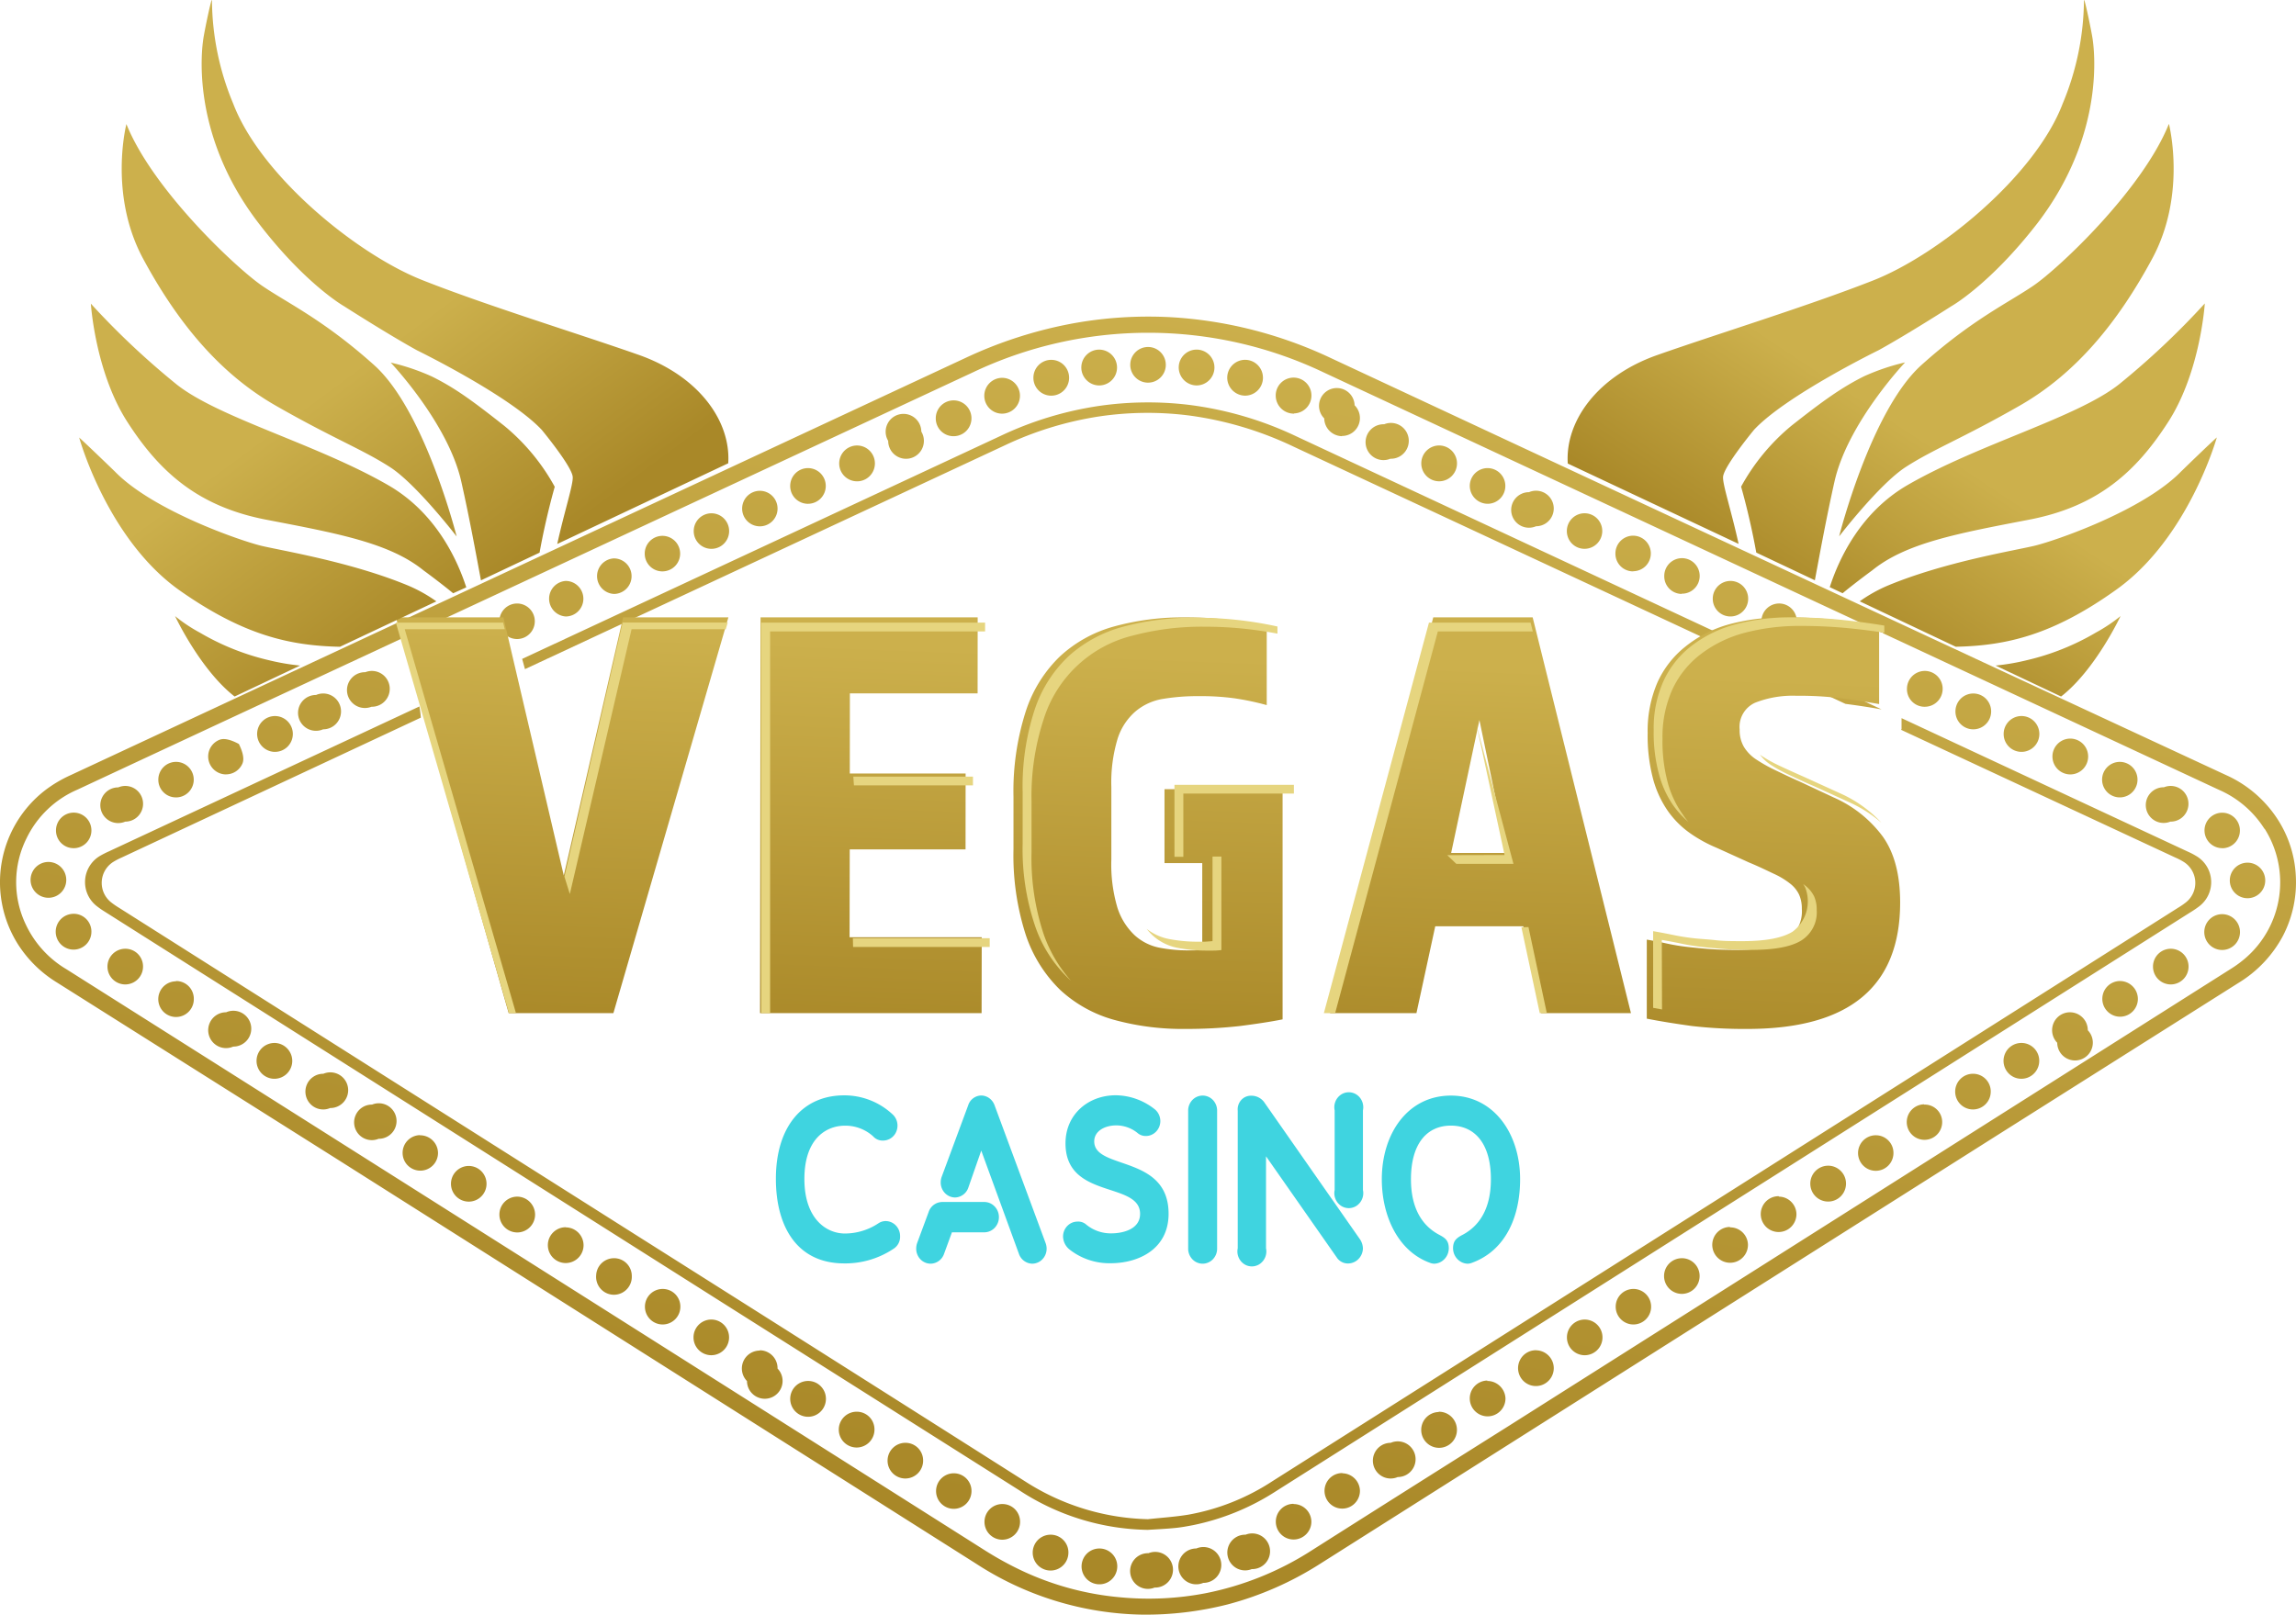 <svg xmlns="http://www.w3.org/2000/svg" viewBox="0 0 145 102">
    <defs>
        <linearGradient id="vc-logo-header-a" x1="35.301%" x2="63.76%" y1="88.752%" y2="1.257%">
            <stop offset="0%" stop-color="#A98828"/>
            <stop offset="100%" stop-color="#CCB04C"/>
        </linearGradient>
        <linearGradient id="vc-logo-header-b" x1="8.382%" x2="21.152%" y1="100%" y2="5.241%">
            <stop offset="0%" stop-color="#A98828"/>
            <stop offset="100%" stop-color="#CCB04C"/>
        </linearGradient>
        <linearGradient id="vc-logo-header-c" x1="35.139%" x2="56.511%" y1="58.21%" y2="89.154%">
            <stop offset="0%" stop-color="#CCB04C"/>
            <stop offset="100%" stop-color="#A98828"/>
        </linearGradient>
        <linearGradient id="vc-logo-header-d" x1="66.672%" x2="50%" y1="70.638%" y2="97.449%">
            <stop offset="0%" stop-color="#CCB04C"/>
            <stop offset="100%" stop-color="#A98828"/>
        </linearGradient>
    </defs>
    <g fill="none" fill-rule="evenodd">
        <path fill="url(#vc-logo-header-a)" fill-rule="nonzero" d="M144.174 59.123a7.716 7.716 0 0 1-2.807 2.969l-15.23 9.62-42.758 27.07a20.623 20.623 0 0 1-5.843 2.57 21.067 21.067 0 0 1-5.404.647 19.816 19.816 0 0 1-10.47-3.207L21.497 73.357 3.61 62.074a7.667 7.667 0 0 1-2.474-2.42 7.342 7.342 0 0 1 1.725-9.74 8.245 8.245 0 0 1 1.62-.956l56.483-26.342a27.81 27.81 0 0 1 6.476-2.126c2.104-.41 4.25-.563 6.39-.458a27.272 27.272 0 0 1 10.21 2.584c13.73 6.414 27.46 12.818 41.192 19.213l15.34 7.129a7.557 7.557 0 0 1 3.26 2.785 7.197 7.197 0 0 1 1.154 3.555 7.325 7.325 0 0 1-.812 3.825zm-1.173-6.775a6.424 6.424 0 0 0-2.853-2.447l-21.214-9.89-.082-.083v.041l-3.994-1.86-31.26-14.581a25.76 25.76 0 0 0-22.169 0L18.881 43.36c-4.68 2.177-9.347 4.353-14.003 6.528a6.35 6.35 0 0 0-3.195 3.055 6.191 6.191 0 0 0-.036 5.498 6.487 6.487 0 0 0 2.56 2.794 90197.915 90197.915 0 0 1 57.966 36.687c.762.484 1.553.92 2.369 1.305a18.4 18.4 0 0 0 6.253 1.681 18.95 18.95 0 0 0 5.313-.256 19.298 19.298 0 0 0 6.727-2.708c4.099-2.602 8.207-5.198 12.324-7.788 15.25-9.654 30.498-19.308 45.742-28.962.321-.2.627-.426.913-.673a6.325 6.325 0 0 0 1.214-8.155l-.027-.018zm-4.286 1.736a1.918 1.918 0 0 1 .196 3.152 6.43 6.43 0 0 1-.62.421l-31.38 19.87-26.33 16.675a15.231 15.231 0 0 1-5.236 2.144c-.36.068-.725.137-1.09.174-.59.06-1.183.087-1.771.123a15.155 15.155 0 0 1-8.13-2.51L45.519 82.222 6.576 57.566a5.313 5.313 0 0 1-.493-.348 1.923 1.923 0 0 1 .206-3.134 5.57 5.57 0 0 1 .57-.293l19.626-9.162c.044.233.075.468.092.705L7.685 54.171a4.417 4.417 0 0 0-.506.261 1.568 1.568 0 0 0-.155 2.575c.169.131.346.252.529.362 11.042 6.994 22.086 13.986 33.132 20.977 8.027 5.073 16.05 10.155 24.071 15.246a14.959 14.959 0 0 0 7.737 2.378c.849-.092 1.702-.147 2.542-.284a14.246 14.246 0 0 0 5.322-2.117l15.194-9.62 41.991-26.598c.175-.104.343-.219.502-.344a1.57 1.57 0 0 0-.16-2.575 4.07 4.07 0 0 0-.506-.26l-17.317-8.068c.06.013-.036-.046.028-.046v-.692l18.092 8.439c.184.08.363.174.534.28zM33.154 42.27l-.178-.646s20.772-9.68 30.201-14.082a22.017 22.017 0 0 1 6.276-1.906 21.655 21.655 0 0 1 5.605-.064c2.358.294 4.654.965 6.8 1.988l36.97 17.253a48.499 48.499 0 0 0-2.281-.348l-34.853-16.25c-2.09-1-4.323-1.665-6.618-1.97a20.823 20.823 0 0 0-5.673.064 21.49 21.49 0 0 0-5.966 1.833L33.154 42.269zm13.715-10.124c-.007-.456.261-.871.679-1.05.418-.18.902-.088 1.225.233.323.32.421.805.248 1.227a1.118 1.118 0 0 1-2.152-.41zm-11.136 6.798a1.125 1.125 0 0 1-.01-2.245c.616 0 1.116.5 1.119 1.118a1.12 1.12 0 0 1-1.11 1.127zm9.155-4.274a1.116 1.116 0 0 1-1.077-1.127c.002-.457.28-.867.704-1.037.423-.17.906-.065 1.221.265.316.33.4.82.214 1.237-.187.417-.606.679-1.062.662zm-6.097 2.85a1.124 1.124 0 0 1-.033-2.245 1.12 1.12 0 0 1 1.128 1.106 1.12 1.12 0 0 1-1.095 1.139zm3.048-1.425h.019a1.111 1.111 0 0 1-.81-.323 1.12 1.12 0 0 1-.331-.809 1.12 1.12 0 0 1 1.122-1.113 1.12 1.12 0 0 1 1.114 1.122 1.12 1.12 0 0 1-1.114 1.123zm21.452-9.964h.028a1.125 1.125 0 0 1-.817-.319 1.134 1.134 0 0 1 .78-1.944 1.13 1.13 0 0 1 1.132 1.127 1.13 1.13 0 0 1-1.123 1.136zm6.13-1.782h.027a1.13 1.13 0 0 1-.814-.32 1.13 1.13 0 0 1 .778-1.943 1.13 1.13 0 0 1 1.132 1.126 1.13 1.13 0 0 1-1.123 1.137zm-9.22 3.206h.041a1.116 1.116 0 0 1-.808-.318 1.124 1.124 0 0 1-.337-.804c-.004-.46.271-.877.695-1.054a1.124 1.124 0 0 1 1.234.25c.323.328.415.819.234 1.242-.181.423-.6.694-1.059.684zm-3.053 1.425a1.13 1.13 0 0 1-1.056-1.13 1.126 1.126 0 1 1 2.092-.586c.217.36.217.813 0 1.173-.218.36-.617.57-1.036.543zm-3.072 1.425h.028a1.125 1.125 0 0 1-1.105-1.104c-.01-.465.262-.889.689-1.07.427-.18.92-.08 1.244.252.323.332.412.829.223 1.253-.188.424-.616.69-1.079.669zm-3.044 1.42h.027a1.12 1.12 0 0 1-1.155-1.127c0-.622.502-1.126 1.122-1.127.62 0 1.122.502 1.124 1.124a1.125 1.125 0 0 1-1.118 1.13zm15.345-6.83a1.125 1.125 0 0 1-1.114-1.132c0-.459.276-.872.7-1.047a1.124 1.124 0 0 1 1.23.252c.32.326.414.815.235 1.238a1.127 1.127 0 0 1-1.051.689zM4.637 57.726c.3-.005.588.111.802.322.214.211.334.5.334.8a1.13 1.13 0 0 1-1.118 1.141 1.13 1.13 0 0 1-1.137-1.122 1.13 1.13 0 0 1 1.118-1.14zm3.272-5.823a1.127 1.127 0 1 1-.44-2.162 1.12 1.12 0 0 1 1.232.232c.325.321.424.809.25 1.232-.173.424-.585.7-1.042.698zm-3.724 3.665v.014a1.125 1.125 0 0 1-1.114 1.132 1.13 1.13 0 0 1-1.14-1.118 1.13 1.13 0 0 1 1.113-1.145 1.13 1.13 0 0 1 1.14 1.117zm28.494-15.2a1.116 1.116 0 0 1-1.141-1.113 1.12 1.12 0 0 1 1.105-1.131 1.12 1.12 0 0 1 1.131 1.104 1.12 1.12 0 0 1-1.095 1.14zM4.655 53.58a1.107 1.107 0 0 1-.797-.329 1.115 1.115 0 0 1-.322-.802 1.12 1.12 0 0 1 1.125-1.114 1.12 1.12 0 0 1 1.112 1.126 1.12 1.12 0 0 1-1.118 1.12zm9.585-4.663l.009.004a1.134 1.134 0 0 1-.395-2.184c.283-.116.694-.028 1.232.262.271.549.345.964.22 1.245a1.127 1.127 0 0 1-1.066.673zm3.099-1.42a1.134 1.134 0 0 1-1.1-1.164 1.13 1.13 0 0 1 1.157-1.099 1.13 1.13 0 0 1 1.097 1.16 1.13 1.13 0 0 1-1.154 1.102zm6.12-2.85a1.131 1.131 0 1 1-.388-2.183c.425-.17.91-.064 1.227.266.318.33.405.82.22 1.24-.183.42-.602.688-1.059.677zm-3.053 1.425a1.132 1.132 0 1 1-.445-2.17c.42-.183.91-.093 1.238.23.328.322.428.812.254 1.238a1.127 1.127 0 0 1-1.047.702zm-9.297 4.301c-.611 0-1.107-.495-1.11-1.108-.005-.456.265-.87.683-1.048a1.115 1.115 0 0 1 1.225.239c.322.322.418.807.242 1.228-.175.42-.586.693-1.04.69zm113.489-4.301a1.125 1.125 0 0 1-1.105-1.15c.008-.458.29-.867.714-1.034a1.124 1.124 0 0 1 1.225.267c.317.33.404.819.222 1.238-.183.42-.6.688-1.056.679zm-3.058-1.425h-.023a1.112 1.112 0 0 1-1.086-1.145c.005-.458.286-.868.71-1.038.423-.17.907-.066 1.226.263.318.328.407.817.226 1.237-.181.42-.597.69-1.053.683zm-9.179-4.279h-.022a1.107 1.107 0 0 1-1.1-1.127 1.12 1.12 0 0 1 1.12-1.118 1.12 1.12 0 0 1 1.116 1.121 1.12 1.12 0 0 1-1.114 1.124zm18.408 8.553h-.023a1.13 1.13 0 0 1-1.127-1.113 1.13 1.13 0 0 1 1.107-1.15 1.13 1.13 0 0 1 1.147 1.11 1.13 1.13 0 0 1-1.104 1.153zm9.585 4.664v-.005a1.116 1.116 0 0 1-.8-.324 1.12 1.12 0 0 1 .784-1.916 1.12 1.12 0 0 1 1.12 1.115 1.12 1.12 0 0 1-1.104 1.13zm-3.287-1.682a1.127 1.127 0 1 1-.407-2.17 1.12 1.12 0 0 1 1.226.253c.32.326.411.814.232 1.235-.18.42-.595.69-1.05.682zm-3.172-1.53a1.12 1.12 0 0 1-1.14-1.1 1.12 1.12 0 0 1 1.095-1.144 1.12 1.12 0 0 1 1.14 1.099 1.12 1.12 0 0 1-1.095 1.145zm-6.225-2.877a1.124 1.124 0 0 1-1.132-1.122 1.132 1.132 0 0 1 .688-1.052c.42-.178.907-.084 1.231.238.325.322.424.808.252 1.233a1.127 1.127 0 0 1-1.04.703zm-18.408-8.553a1.116 1.116 0 0 1-1.095-1.14c.007-.455.287-.86.708-1.026.421-.167.9-.062 1.215.265.314.327.4.812.22 1.229a1.118 1.118 0 0 1-1.048.672zM81.726 26.116v.014a1.143 1.143 0 0 1-1.16-1.123 1.13 1.13 0 0 1 1.102-1.153 1.13 1.13 0 0 1 1.153 1.102 1.13 1.13 0 0 1-1.095 1.16zm3.026 1.425v.013a1.143 1.143 0 0 1-1.122-1.122 1.124 1.124 0 1 1 1.918-.83c.326.323.426.812.251 1.238a1.127 1.127 0 0 1-1.047.7zm21.452 9.964l-.018.014a1.111 1.111 0 0 1-1.082-1.132 1.122 1.122 0 0 1 .692-1.042c.42-.174.903-.076 1.222.249.32.324.411.81.233 1.23-.179.419-.593.688-1.047.68zM75.551 24.348a1.139 1.139 0 0 1-1.11-1.155 1.13 1.13 0 0 1 1.15-1.108 1.13 1.13 0 0 1 1.105 1.15 1.13 1.13 0 0 1-1.145 1.113zm3.085.646a1.139 1.139 0 0 1-1.132-1.132c0-.624.504-1.13 1.126-1.132a1.13 1.13 0 0 1 1.13 1.129 1.13 1.13 0 0 1-1.124 1.135zm9.17 3.985a1.132 1.132 0 1 1-.392-2.177 1.124 1.124 0 0 1 1.235.256c.322.33.41.824.225 1.247-.186.422-.608.69-1.068.674zm-15.331-4.806a1.125 1.125 0 0 1-1.095-1.159 1.125 1.125 0 0 1 1.152-1.094c.62.017 1.108.534 1.092 1.156a1.125 1.125 0 0 1-1.15 1.097zm30.667 11.912l.004.009a1.112 1.112 0 0 1-.804-.33 1.12 1.12 0 0 1-.323-.811 1.12 1.12 0 0 1 1.123-1.113 1.12 1.12 0 0 1 1.113 1.122 1.12 1.12 0 0 1-1.113 1.123zm-12.255-5.681a1.13 1.13 0 0 1-1.128-1.14 1.13 1.13 0 0 1 1.134-1.123 1.13 1.13 0 0 1 1.121 1.134 1.13 1.13 0 0 1-1.127 1.129zm9.174 4.265a1.112 1.112 0 0 1-.796-.34 1.12 1.12 0 0 1-.313-.81 1.12 1.12 0 0 1 1.139-1.095 1.12 1.12 0 0 1 1.097 1.138 1.12 1.12 0 0 1-1.127 1.107zm-6.089-2.845a1.134 1.134 0 0 1-1.15-1.113 1.125 1.125 0 0 1 1.105-1.14 1.125 1.125 0 0 1 1.14 1.104 1.125 1.125 0 0 1-1.095 1.15zm3.035 1.42a1.123 1.123 0 1 1-.444-2.153c.417-.18.902-.09 1.227.23.324.318.424.803.252 1.225-.171.422-.58.698-1.035.698zm6.14 48.18a1.12 1.12 0 0 1 1.127 1.127 1.12 1.12 0 0 1-1.119 1.118 1.12 1.12 0 0 1-1.118-1.117 1.12 1.12 0 0 1 1.11-1.127zm3.07-1.942h-.008a1.12 1.12 0 0 1 1.127 1.136 1.125 1.125 0 0 1-1.13 1.118 1.125 1.125 0 0 1-1.115-1.133 1.125 1.125 0 0 1 1.127-1.12zm-6.124 3.876a1.125 1.125 0 0 1 1.109 1.15 1.125 1.125 0 0 1-1.143 1.104 1.125 1.125 0 0 1-1.102-1.144 1.125 1.125 0 0 1 1.136-1.11zm-3.09 1.938v.004a1.134 1.134 0 0 1 1.123 1.127c0 .458-.276.871-.697 1.046a1.124 1.124 0 0 1-1.23-.247 1.135 1.135 0 0 1-.241-1.235 1.127 1.127 0 0 1 1.045-.695zm12.246-7.788v.027a1.12 1.12 0 0 1 1.14 1.086c.008.458-.26.875-.68 1.057a1.124 1.124 0 0 1-1.232-.227 1.135 1.135 0 0 1-.262-1.23 1.127 1.127 0 0 1 1.034-.713zm3.09-1.943v.028c.61.005 1.106.5 1.113 1.113a1.132 1.132 0 0 1-.705 1.04c-.423.172-.908.07-1.227-.257a1.135 1.135 0 0 1-.232-1.237c.18-.421.594-.692 1.05-.687zM93.93 87.211v.027c.612 0 1.116.482 1.146 1.095a1.13 1.13 0 0 1-1.116 1.14 1.13 1.13 0 0 1-1.139-1.116 1.13 1.13 0 0 1 1.109-1.146zM81.69 94.999l.004.014c.617 0 1.118.498 1.123 1.117a1.125 1.125 0 0 1-1.124 1.123c-.62-.001-1.12-.505-1.121-1.126-.001-.621.499-1.126 1.118-1.128zm3.085-1.943v.014a1.13 1.13 0 0 1 1.11 1.1c.003.455-.268.868-.687 1.044-.418.176-.902.08-1.223-.242a1.125 1.125 0 0 1-.24-1.227c.175-.42.586-.692 1.04-.689zm30.608-19.415c.419-.027.818.183 1.036.543.217.36.217.812 0 1.173a1.126 1.126 0 0 1-2.092-.587 1.13 1.13 0 0 1 1.056-1.129zM87.824 91.146a1.127 1.127 0 1 1 .446 2.161 1.12 1.12 0 0 1-1.231-.229 1.13 1.13 0 0 1-.254-1.23 1.123 1.123 0 0 1 1.04-.702zm3.035-1.947v-.018c.303-.004.595.114.811.327.216.214.338.505.34.809a1.13 1.13 0 0 1-1.111 1.145 1.13 1.13 0 0 1-1.144-1.112 1.13 1.13 0 0 1 1.104-1.151zm49.476-31.45a1.13 1.13 0 0 1 1.128 1.132 1.13 1.13 0 0 1-1.128 1.131 1.13 1.13 0 0 1-1.127-1.131 1.13 1.13 0 0 1 1.127-1.132zM78.66 96.95a1.127 1.127 0 1 1 .393 2.172 1.12 1.12 0 0 1-1.226-.26 1.13 1.13 0 0 1-.223-1.236c.183-.42.6-.687 1.056-.676zm39.832-25.233c.6.013 1.082.502 1.086 1.104.008.459-.264.875-.685 1.053-.421.177-.907.08-1.228-.246a1.125 1.125 0 0 1-.23-1.236c.182-.42.6-.688 1.057-.675zM137.1 59.934a1.125 1.125 0 0 1 1.114 1.146 1.125 1.125 0 0 1-1.138 1.108 1.125 1.125 0 0 1-1.107-1.139 1.125 1.125 0 0 1 1.131-1.115zm4.843-5.438a1.12 1.12 0 0 1 1.114 1.136 1.12 1.12 0 0 1-1.129 1.11 1.12 1.12 0 0 1-1.108-1.13 1.12 1.12 0 0 1 1.123-1.116zM7.91 59.934c.3-.002.589.117.8.33.211.215.328.505.323.806a1.125 1.125 0 0 1-1.129 1.118 1.125 1.125 0 0 1-1.117-1.13 1.125 1.125 0 0 1 1.123-1.124zm116.689 7.898a1.115 1.115 0 0 1 1.123 1.132 1.125 1.125 0 0 1-1.126 1.122 1.125 1.125 0 0 1-1.12-1.128c.001-.622.504-1.126 1.123-1.126zm3.085-1.947h-.009c.615.008 1.11.51 1.11 1.127.001.46-.275.876-.7 1.051a1.124 1.124 0 0 1-1.233-.255 1.135 1.135 0 0 1-.229-1.243 1.127 1.127 0 0 1 1.061-.68zm3.05-1.938h-.01a1.13 1.13 0 0 1 1.127 1.136 1.124 1.124 0 1 1-1.93.79 1.135 1.135 0 0 1-.235-1.234 1.127 1.127 0 0 1 1.047-.692zm3.162-1.974h-.009a1.134 1.134 0 0 1 1.127 1.14 1.125 1.125 0 0 1-1.133 1.114 1.125 1.125 0 0 1-1.112-1.135 1.125 1.125 0 0 1 1.127-1.12zm-12.378 7.788l-.009.018a1.102 1.102 0 0 1 1.146 1.09 1.12 1.12 0 0 1-1.103 1.136 1.12 1.12 0 0 1-1.134-1.105 1.12 1.12 0 0 1 1.1-1.139zm-88.865 5.832c.623 0 1.13.501 1.14 1.127a1.13 1.13 0 0 1-1.119 1.136 1.13 1.13 0 0 1-1.135-1.121 1.13 1.13 0 0 1 1.114-1.142zm-3.067-1.938a1.125 1.125 0 0 1 1.14 1.118 1.125 1.125 0 0 1-1.11 1.136 1.125 1.125 0 0 1-1.135-1.112 1.125 1.125 0 0 1 1.105-1.142zM75.55 97.821a1.132 1.132 0 1 1 .439 2.172c-.422.18-.91.087-1.236-.236a1.135 1.135 0 0 1-.25-1.237 1.127 1.127 0 0 1 1.047-.7zM26.52 71.708v.01a1.13 1.13 0 0 1 1.142 1.108 1.12 1.12 0 0 1-1.108 1.126 1.12 1.12 0 0 1-1.128-1.105 1.12 1.12 0 0 1 1.095-1.139zm9.212 5.818v.01c.62.004 1.12.509 1.122 1.13a1.13 1.13 0 0 1-1.135 1.123 1.13 1.13 0 0 1-1.12-1.137 1.13 1.13 0 0 1 1.133-1.126zM20.42 67.832a1.127 1.127 0 1 1 .431 2.164 1.12 1.12 0 0 1-1.231-.237 1.13 1.13 0 0 1-.246-1.233 1.123 1.123 0 0 1 1.046-.694zm-6.14-3.885a1.132 1.132 0 1 1 .448 2.168c-.42.185-.91.096-1.239-.226a1.135 1.135 0 0 1-.256-1.239 1.127 1.127 0 0 1 1.048-.703zm9.216 5.832a1.122 1.122 0 1 1 .414 2.16c-.42.174-.902.076-1.222-.247a1.125 1.125 0 0 1-.235-1.228c.177-.42.589-.69 1.043-.685zm-12.378-7.788v-.018a1.116 1.116 0 0 1 1.122 1.118c.012.458-.255.877-.673 1.06a1.12 1.12 0 0 1-1.233-.226 1.13 1.13 0 0 1-.256-1.231 1.123 1.123 0 0 1 1.04-.703zm6.22 3.894c.623.01 1.122.52 1.119 1.146a1.13 1.13 0 0 1-1.14 1.117 1.13 1.13 0 0 1-1.115-1.142 1.13 1.13 0 0 1 1.137-1.12zm24.492 15.54h.014a1.112 1.112 0 0 1 1.123 1.117 1.12 1.12 0 0 1-1.11 1.127 1.12 1.12 0 0 1-1.127-1.108 1.12 1.12 0 0 1 1.1-1.136zm-3.04-1.943c.3.003.585.125.794.34.208.216.322.506.316.806.012.419-.209.81-.573 1.017a1.124 1.124 0 0 1-1.164-.033 1.133 1.133 0 0 1-.513-1.049 1.125 1.125 0 0 1 1.14-1.08zM66.378 96.95h.018a1.12 1.12 0 0 1 1.077 1.16 1.131 1.131 0 0 1-.722 1.028 1.124 1.124 0 0 1-1.223-.278 1.135 1.135 0 0 1-.211-1.24 1.127 1.127 0 0 1 1.06-.67zm-6.135-3.88a1.115 1.115 0 0 1 1.11 1.14 1.12 1.12 0 0 1-1.134 1.105 1.12 1.12 0 0 1-1.103-1.135 1.12 1.12 0 0 1 1.127-1.11zm3.04 1.943h.01c.297-.005.585.11.797.32.212.21.331.498.33.797a1.125 1.125 0 0 1-1.112 1.136 1.125 1.125 0 0 1-1.134-1.114 1.125 1.125 0 0 1 1.11-1.14zm6.166 2.808h.01a1.125 1.125 0 0 1 1.1 1.113c.007.46-.265.88-.688 1.06-.423.18-.912.084-1.237-.242a1.135 1.135 0 0 1-.24-1.241c.178-.425.596-.698 1.055-.69zm3.068.298h.009a1.127 1.127 0 1 1 .392 2.17 1.12 1.12 0 0 1-1.226-.255 1.13 1.13 0 0 1-.229-1.236c.181-.42.598-.689 1.054-.68zM54.09 89.18h.009a1.116 1.116 0 0 1 1.127 1.122 1.13 1.13 0 0 1-1.118 1.14 1.13 1.13 0 0 1-1.136-1.122 1.13 1.13 0 0 1 1.118-1.14zm-3.04-1.943h.01c.618.013 1.11.525 1.1 1.146a1.131 1.131 0 0 1-.71 1.037c-.424.17-.908.066-1.226-.263a1.135 1.135 0 0 1-.227-1.237c.181-.42.597-.69 1.053-.683zm6.134 3.908c.3-.001.588.12.797.334.21.215.324.506.317.807a1.125 1.125 0 0 1-1.135 1.113 1.125 1.125 0 0 1-1.11-1.138 1.125 1.125 0 0 1 1.131-1.116zm-9.197-5.827V85.3a1.13 1.13 0 0 1 1.118 1.154 1.124 1.124 0 1 1-1.93.79 1.135 1.135 0 0 1-.235-1.234 1.127 1.127 0 0 1 1.047-.691zm-3.058-1.961a1.125 1.125 0 0 1 1.114 1.14 1.125 1.125 0 0 1-1.135 1.114 1.125 1.125 0 0 1-1.11-1.138 1.125 1.125 0 0 1 1.131-1.116z"/>
        <path fill="url(#vc-logo-header-b)" d="M61.743 39l-.004 4.803h-8.066l-.005 5.06h7.314l-.004 4.794h-7.314l-.01 5.549H62L61.991 64H48l.031-25zM74.838 39.001c.908-.005 1.816.046 2.719.153.82.097 1.635.236 2.442.418v4.971a16.817 16.817 0 0 0-2.08-.436c-.74-.096-1.484-.14-2.23-.13-.738-.007-1.476.049-2.206.167a3.582 3.582 0 0 0-1.758.784 3.807 3.807 0 0 0-1.141 1.727 9.562 9.562 0 0 0-.399 3.064v4.572a9.605 9.605 0 0 0 .39 3.068 4.11 4.11 0 0 0 1.087 1.726c.44.396.975.666 1.55.78a9.586 9.586 0 0 0 1.812.172h.34c.108 0 .294 0 .562-.037v-5.477h-2.384v-4.67H81v14.542c-.743.149-1.636.283-2.673.418-1.154.129-2.314.19-3.475.186a16.306 16.306 0 0 1-4.468-.567 8.25 8.25 0 0 1-3.42-1.889 8.684 8.684 0 0 1-2.189-3.504 16.366 16.366 0 0 1-.77-5.384V50.34a16.523 16.523 0 0 1 .77-5.385 8.424 8.424 0 0 1 2.175-3.5 8.245 8.245 0 0 1 3.42-1.884 16.302 16.302 0 0 1 4.468-.57zM96.793 39L103 64h-5.667L96.2 58.516h-5.56L89.453 64H84l6.515-25h6.278zM91.64 53.881h3.53l-1.74-8.396-1.785 8.396h-.005zM115.904 39.155a44.7 44.7 0 0 1 2.77.376v4.946a55.948 55.948 0 0 0-2.487-.376c-.91-.109-1.826-.158-2.742-.148a6.482 6.482 0 0 0-2.597.436 1.67 1.67 0 0 0-.983 1.694c-.013.384.08.765.27 1.1.199.321.466.594.782.797.38.25.777.474 1.188.668.457.218.956.464 1.513.706l2.19 1.025a7.712 7.712 0 0 1 3.086 2.455c.736 1.025 1.106 2.417 1.106 4.175 0 5.327-3.217 7.99-9.65 7.99a29.033 29.033 0 0 1-3.507-.185c-.969-.135-1.92-.283-2.843-.464v-4.993c.457.079.86.158 1.28.25.421.092.847.162 1.275.21.458.05.915.097 1.408.134.494.037 1.066.056 1.696.056 1.463 0 2.516-.203 3.16-.608a2.177 2.177 0 0 0 .973-1.981 2.167 2.167 0 0 0-.17-.896 1.943 1.943 0 0 0-.543-.682 4.928 4.928 0 0 0-1.02-.626c-.43-.2-.955-.464-1.59-.724l-2.044-.928a8.787 8.787 0 0 1-1.691-.928 5.811 5.811 0 0 1-1.395-1.392 6.54 6.54 0 0 1-.941-2.032 10.687 10.687 0 0 1-.343-2.91c-.023-1.1.19-2.192.622-3.2a6.096 6.096 0 0 1 1.782-2.27 7.573 7.573 0 0 1 2.743-1.392 13.036 13.036 0 0 1 3.593-.436 28.717 28.717 0 0 1 3.109.153zM46 39l-7.262 25h-6.613L25 39h6.791l3.814 16.307L39.351 39z"/>
        <path fill="#E6D57F" fill-rule="nonzero" d="M35.987 56.478l-.342-1.1 3.676-16.049h6.636l-.123.42h-5.947l-3.9 16.73zm-10.426-16.73L32.585 64h-.443L25 39.33h6.777l.1.419h-6.316zm23.074.14V64h-.566V39.33h14.143v.558H48.635zm12.811 9.172v.554H53.93l-.041-.554h7.557zm-7.585 10.208h8.643v.554h-8.629l-.014-.554zm20.31-5.143v-4.547h7.544v.554h-6.983v3.993h-.561zm-8.242 4.94a8.756 8.756 0 0 0 1.702 2.884l-.06-.054a8.273 8.273 0 0 1-2.203-3.402 15.156 15.156 0 0 1-.784-5.233v-3.218a15.561 15.561 0 0 1 .766-5.232 8.164 8.164 0 0 1 2.185-3.403 8.392 8.392 0 0 1 3.443-1.83 17.039 17.039 0 0 1 4.502-.554 23.823 23.823 0 0 1 5.195.554v.451a25.77 25.77 0 0 0-1.898-.288 23.8 23.8 0 0 0-2.713-.15 16.988 16.988 0 0 0-4.502.555 7.843 7.843 0 0 0-5.633 5.233 15.575 15.575 0 0 0-.784 5.237v3.213c-.047 1.777.218 3.55.784 5.237zm6.486-.388c.415.325.903.546 1.423.645.601.114 1.212.17 1.824.167h.347c.11 0 .296-.014.566-.036v-5.341h.56v5.904c-.264.036-.456.036-.565.036h-.342a9.602 9.602 0 0 1-1.824-.167 3.286 3.286 0 0 1-1.57-.757 3.545 3.545 0 0 1-.419-.45zm20.816-12.925l2.349 8.82h-3.608l-.575-.55 3.622-.01-1.446-6.71-.342-1.55zm-2.426-5.864L84.319 64h-.712l6.637-24.67h6.417l.141.558h-5.997zm5.723 18.677L97.687 64h-.447l-1.158-5.422.446-.013zm9.19-7.621a6.217 6.217 0 0 1-.934-1.988 9.951 9.951 0 0 1-.347-2.83 7.266 7.266 0 0 1 .62-3.105 5.906 5.906 0 0 1 1.765-2.218 7.854 7.854 0 0 1 2.737-1.352c1.164-.309 2.366-.46 3.571-.45a30.529 30.529 0 0 1 3.097.148c.973.1 1.897.223 2.773.37v.45a42.588 42.588 0 0 0-2.207-.279 30.686 30.686 0 0 0-3.102-.149 13.482 13.482 0 0 0-3.571.451 7.868 7.868 0 0 0-2.737 1.352 5.916 5.916 0 0 0-1.77 2.217 7.275 7.275 0 0 0-.62 3.11c-.02.954.097 1.905.347 2.826.198.709.519 1.378.949 1.978.11.172.223.316.342.451a6.062 6.062 0 0 1-.912-.982zm11.006-.293l-2.19-1c-.56-.235-1.057-.474-1.513-.686a9.375 9.375 0 0 1-1.182-.644 2.614 2.614 0 0 1-.697-.654c.045.032.086.068.132.095.378.246.774.463 1.186.649.451.212.953.437 1.514.685l2.185.996a8.021 8.021 0 0 1 2.659 1.88 8.456 8.456 0 0 0-2.094-1.321zm-11.776 8.725l.014 4.394-.561-.104v-4.844a40.3 40.3 0 0 1 1.277.243c.41.086.834.153 1.272.203.438.05.908.067 1.405.126s1.063.059 1.697.059c1.454 0 2.508-.199 3.151-.595a2.39 2.39 0 0 0 .803-2.79 1.928 1.928 0 0 0-.132-.225l.146.112c.23.18.416.408.547.667.117.275.173.572.164.87.057.771-.32 1.51-.98 1.925-.642.393-1.693.59-3.152.59-.634 0-1.209-.014-1.697-.054s-.962-.081-1.4-.13c-.438-.05-.862-.118-1.277-.204a34.05 34.05 0 0 0-1.277-.243z"/>
        <path fill="#3FD4E0" fill-rule="nonzero" d="M49 74.465c0-3.27 1.667-5.27 4.312-5.27a4.455 4.455 0 0 1 3.102 1.244c.263.274.339.687.191 1.042a.912.912 0 0 1-.863.571.796.796 0 0 1-.603-.27 2.609 2.609 0 0 0-1.786-.671c-1.1 0-2.553.742-2.553 3.368 0 2.526 1.398 3.443 2.553 3.443a3.83 3.83 0 0 0 2.12-.643.82.82 0 0 1 .457-.142c.246 0 .482.103.654.286.172.182.265.429.26.684a.89.89 0 0 1-.38.757 5.486 5.486 0 0 1-3.198.946C50.343 79.786 49 77.5 49 74.465zm13.16 1.466c.511 0 .925.429.925.958 0 .529-.414.958-.925.958h-2.042l-.511 1.395a.915.915 0 0 1-.832.587.899.899 0 0 1-.659-.29.965.965 0 0 1-.254-.694c.003-.119.026-.235.068-.345l.713-1.926a.917.917 0 0 1 .859-.643h2.658zm-1.014-.885a.916.916 0 0 1-.822.601.899.899 0 0 1-.661-.292.965.965 0 0 1-.253-.697c.003-.116.027-.232.069-.34l1.667-4.499a.884.884 0 0 1 .832-.615c.372.01.7.254.831.615l3.22 8.695c.042.11.066.227.069.345a.965.965 0 0 1-.26.684.898.898 0 0 1-.654.286.917.917 0 0 1-.84-.634l-2.375-6.51-.823 2.361zm6.395 3.884a1.081 1.081 0 0 1-.406-.814c0-.522.409-.946.913-.946a.758.758 0 0 1 .512.156 2.437 2.437 0 0 0 1.613.587c.776 0 1.827-.274 1.827-1.23 0-2.067-4.71-.899-4.71-4.456 0-1.854 1.462-3.037 3.17-3.037.894.01 1.76.32 2.467.885.221.178.35.452.352.742 0 .523-.41.946-.914.946a.794.794 0 0 1-.484-.156 2.152 2.152 0 0 0-1.37-.515c-.763 0-1.407.369-1.407 1.012 0 1.817 4.696.828 4.696 4.57 0 2.242-1.905 3.126-3.655 3.126a4.07 4.07 0 0 1-2.604-.87zm9.324-.07a.965.965 0 0 1-.26.683.898.898 0 0 1-.654.286.898.898 0 0 1-.654-.286.965.965 0 0 1-.26-.684v-8.68a.965.965 0 0 1 .26-.685.898.898 0 0 1 .654-.285c.246 0 .482.103.654.285.172.183.266.43.26.685v8.68zm3.088-5.815v5.81a.962.962 0 0 1-.382.983.888.888 0 0 1-1.023 0 .962.962 0 0 1-.381-.984v-8.69a.88.88 0 0 1 .217-.67.818.818 0 0 1 .628-.276c.312-.007.61.134.808.384l6.053 8.666c.124.174.194.384.2.6-.016.516-.415.93-.913.947a.838.838 0 0 1-.712-.341l-4.495-6.429zm4.335-2.9a.962.962 0 0 1 .381-.983.888.888 0 0 1 1.023 0c.31.217.46.606.382.984v5.028a.962.962 0 0 1-.382.983.888.888 0 0 1-1.023 0 .962.962 0 0 1-.381-.983v-5.028zM96 74.494c0 2.365-.914 4.522-3.079 5.293a.766.766 0 0 1-.242.043c-.505-.02-.907-.446-.914-.97 0-.51.252-.672.63-.87 1.006-.544 1.76-1.6 1.76-3.496 0-2.27-1.033-3.387-2.527-3.387-1.493 0-2.521 1.116-2.521 3.387 0 1.892.75 2.952 1.759 3.496.374.198.63.354.63.87-.007.524-.408.95-.914.97a.788.788 0 0 1-.242-.043c-2.055-.728-3.074-2.985-3.074-5.293 0-2.886 1.64-5.284 4.362-5.284 2.723 0 4.372 2.417 4.372 5.284z"/>
        <path fill="url(#vc-logo-header-c)" fill-rule="nonzero" d="M17.426 25.631c-3.518-2.009-6.186-5.206-8.386-9.284-2.2-4.079-1.057-8.509-1.057-8.509C9.652 12 14.947 16.954 16.549 18.05c1.601 1.096 3.891 2.151 7.09 5.024s5.2 10.815 5.2 10.815-2.55-3.316-4.215-4.385c-1.759-1.132-3.599-1.813-7.198-3.873zm4.3-6.288s-2.437-1.38-5.411-5.266c-4.36-5.695-3.54-11.12-3.482-11.573.058-.452.553-2.831.553-2.466.02 2.241.477 4.456 1.345 6.517 1.737 4.553 7.81 9.522 11.985 11.157 4.08 1.612 9.826 3.37 13.618 4.704 3.793 1.334 5.831 4.184 5.656 6.85l-10.798 5.098c.455-2.078 1.026-3.791.976-4.248-.067-.68-1.957-2.964-1.957-2.964-2.029-2.164-7.877-5.023-7.877-5.023-1.85-1.019-4.607-2.786-4.607-2.786zm10.128 7.563a13.198 13.198 0 0 1 3.18 3.845s-.557 1.91-.958 4.16l-3.702 1.75c-.293-1.567-.715-3.896-1.242-6.239-.832-3.699-4.458-7.517-4.458-7.517.895.206 1.767.5 2.605.881 1.426.704 2.546 1.517 4.575 3.12zM14.817 44c-2.173-1.69-3.761-5.079-3.761-5.079.49.398 1.015.748 1.57 1.046 1.364.802 2.84 1.39 4.377 1.745.641.156 1.292.268 1.948.333L14.817 44zm6.653-3.142c-3.18-.069-6.109-.726-10.172-3.594C6.75 34.012 5 27.64 5 27.64s.481.43 2.25 2.142c2.402 2.475 7.972 4.393 9.285 4.704 1.314.31 5.65 1.018 9.223 2.498a9.259 9.259 0 0 1 1.8 1.005l-6.088 2.868zm-4.66-8.029c-4.328-.836-6.753-3.037-8.778-6.193-2.024-3.156-2.294-7.453-2.294-7.453a49.785 49.785 0 0 0 5.439 5.12c2.69 2.114 8.858 3.758 13.357 6.357 2.974 1.722 4.333 4.654 4.913 6.444l-.828.374c-.877-.721-1.88-1.452-1.88-1.452-2.146-1.735-5.43-2.33-9.93-3.197z"/>
        <path fill="url(#vc-logo-header-d)" fill-rule="nonzero" d="M127.557 25.622c-3.598 2.06-5.437 2.742-7.195 3.875-1.664 1.069-4.214 4.386-4.214 4.386s1.997-7.946 5.194-10.82c3.198-2.874 5.486-3.93 7.087-5.026 1.601-1.097 6.876-6.05 8.545-10.213 0 0 1.146 4.433-1.053 8.513s-4.847 7.274-8.364 9.285zm-4.3-6.292s-2.756 1.768-4.604 2.787c0 0-5.846 2.86-7.874 5.027 0 0-1.889 2.284-1.96 2.965-.05.457.525 2.17.98 4.25L99.01 29.282c-.175-2.668 1.862-5.52 5.653-6.854 3.791-1.334 9.516-3.094 13.617-4.706 4.173-1.636 10.244-6.608 11.98-11.163a17.279 17.279 0 0 0 1.349-6.521c0-.366.494 2.015.553 2.467.058.453.877 5.881-3.48 11.58-2.987 3.865-5.424 5.245-5.424 5.245zm-10.126 7.567c2.032-1.604 3.175-2.417 4.578-3.121.837-.38 1.709-.676 2.603-.882 0 0-3.624 3.82-4.456 7.521-.526 2.344-.949 4.675-1.241 6.242l-3.701-1.75c-.4-2.253-.958-4.163-.958-4.163a13.239 13.239 0 0 1 3.175-3.847zM130.165 44l-4.137-1.956c.657-.065 1.31-.176 1.952-.333a15.553 15.553 0 0 0 4.375-1.746c.552-.299 1.076-.65 1.565-1.046 0 0-1.583 3.39-3.755 5.081zm-6.65-3.144l-6.067-2.87a9.252 9.252 0 0 1 1.799-1.005c3.57-1.48 7.905-2.188 9.218-2.499 1.313-.31 6.885-2.23 9.287-4.706 1.762-1.714 2.248-2.144 2.248-2.144s-1.78 6.375-6.363 9.628c-4.016 2.87-6.943 3.528-10.123 3.596zm4.658-8.033c-4.497.868-7.78 1.463-9.925 3.199 0 0-1.002.731-1.88 1.453l-.813-.384c.58-1.791 1.938-4.725 4.91-6.447 4.497-2.6 10.663-4.245 13.352-6.36a49.784 49.784 0 0 0 5.423-5.114s-.27 4.3-2.293 7.457c-2.024 3.158-4.448 5.36-8.774 6.196z"/>
    </g>
</svg>
